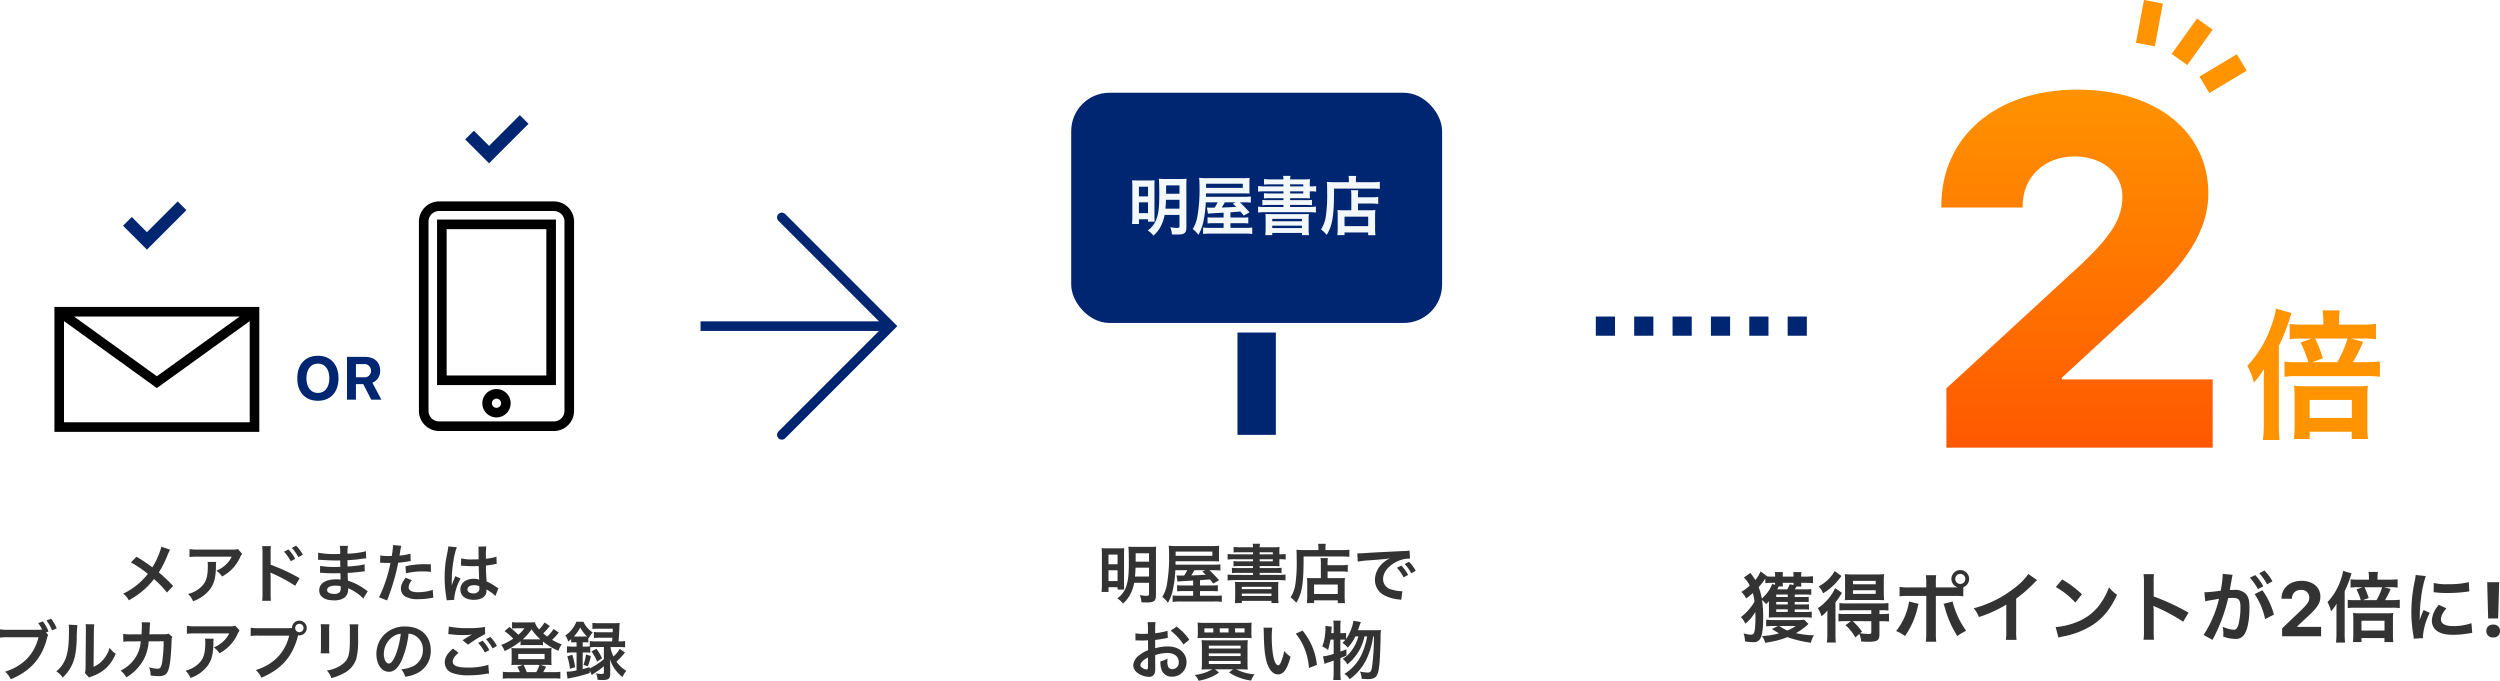<svg xmlns="http://www.w3.org/2000/svg" xmlns:xlink="http://www.w3.org/1999/xlink" width="781.875" height="212.9" viewBox="0 0 781.875 212.9">
  <defs>
    <linearGradient id="linear-gradient" x1="0.5" x2="0.5" y2="1" gradientUnits="objectBoundingBox">
      <stop offset="0" stop-color="#ff9300"/>
      <stop offset="1" stop-color="#ff5800"/>
    </linearGradient>
    <filter id="パス_2119" x="601.149" y="22.025" width="96.871" height="123.975" filterUnits="userSpaceOnUse">
      <feOffset dy="2" input="SourceAlpha"/>
      <feGaussianBlur stdDeviation="2" result="blur"/>
      <feFlood flood-color="red" flood-opacity="0.161"/>
      <feComposite operator="in" in2="blur"/>
      <feComposite in="SourceGraphic"/>
    </filter>
  </defs>
  <g id="グループ_5346" data-name="グループ 5346" transform="translate(-264.98 -1038)">
    <path id="パス_2912" data-name="パス 2912" d="M-46.54-16.02a24.445,24.445,0,0,1-2.82,6.44c-.16-.1-.16-.1-1.66-1.18-.98-.7-1.84-1.26-3.3-2.12l-1.76,1.76a35.854,35.854,0,0,1,5.3,3.6A20.37,20.37,0,0,1-53.32-4.8,20.353,20.353,0,0,1-58.5-1.34,6.2,6.2,0,0,1-56.74.74a25.394,25.394,0,0,0,4.76-3.3A22.935,22.935,0,0,0-48.86-5.9,29.749,29.749,0,0,1-44.8-1.68l1.92-2.06a47.957,47.957,0,0,0-4.46-4.24,33.305,33.305,0,0,0,2.82-5.66,12.214,12.214,0,0,1,.7-1.44Zm23.92.72a5.506,5.506,0,0,1-1.94.18H-35a15.945,15.945,0,0,1-2.76-.16v2.5a19.225,19.225,0,0,1,2.72-.12h10.5a8.294,8.294,0,0,1-1.9,2.54,9.274,9.274,0,0,1-2.92,1.84,6.759,6.759,0,0,1,1.8,1.82,12.51,12.51,0,0,0,2.4-1.66,12.692,12.692,0,0,0,3.08-4.02,5.558,5.558,0,0,1,.8-1.4Zm-9.5,4.04a5.065,5.065,0,0,1,.1,1.2c0,3.78-.64,5.5-2.68,7.12a9.222,9.222,0,0,1-3.5,1.7,7.06,7.06,0,0,1,1.58,2.28,11.556,11.556,0,0,0,5.16-3.6c1.36-1.74,1.9-3.66,1.98-7.08a9.182,9.182,0,0,1,.08-1.62ZM-12.3.9a20.518,20.518,0,0,1-.08-2.22V-6.6a11.425,11.425,0,0,0-.08-1.36,6.462,6.462,0,0,0,.68.34A48.571,48.571,0,0,1-4.7-3.8l1.4-2.36a58.173,58.173,0,0,0-9.08-4.22V-14.1a16.573,16.573,0,0,1,.08-2.1h-2.74a13.109,13.109,0,0,1,.12,2.04V-1.34A14.587,14.587,0,0,1-15.04.9Zm4.1-15.36a13.5,13.5,0,0,1,2.1,2.98l1.4-.74a12.961,12.961,0,0,0-2.1-2.94Zm5.88.94A11.566,11.566,0,0,0-4.4-16.34l-1.34.7a14.736,14.736,0,0,1,2.04,2.9Zm20.3,11.4c-.28-.16-.38-.24-.72-.46A17.889,17.889,0,0,0,11.78-5.4c-.02-.48-.02-.48-.08-2.42.78-.04,1.08-.06,1.36-.08,1.5-.14,2.4-.24,2.7-.28.46-.06.96-.12,1.3-.14L17-10.52a14.8,14.8,0,0,1-2.48.44c-1.84.2-1.84.2-2.84.26-.02-1.24-.02-1.48-.04-1.98,1.76-.1,2.54-.16,4.3-.4a12.51,12.51,0,0,1,1.58-.18l-.1-2.22a27.058,27.058,0,0,1-5.76.76,12.4,12.4,0,0,1,.14-2.44H9.26a14.27,14.27,0,0,1,.1,2.52c-.5.02-1.18.04-1.5.04a26.3,26.3,0,0,1-5.38-.42l-.02,2.22h.32c.06,0,.22,0,.44.02,1.34.1,3.92.2,4.9.2.3,0,.62,0,1.26-.02.02,1.14.02,1.82.02,2-.56.02-1.24.04-1.64.04a25.79,25.79,0,0,1-4.66-.34L3.06-7.86c.3,0,.5,0,.76.02,1.66.12,2.4.14,3.62.14.42,0,1.04-.02,2-.04.02.8.02.8.04,1.08v.44a3.854,3.854,0,0,1,.02.48,10.449,10.449,0,0,0-1.34-.08c-3.36,0-5.34,1.28-5.34,3.46C2.82-.38,4.5.76,7.42.76a5.325,5.325,0,0,0,3.3-.86,3.12,3.12,0,0,0,1.12-2.7v-.22a8.9,8.9,0,0,1,1.08.5A13.5,13.5,0,0,1,16.62.22ZM9.54-3.66v.48A2.535,2.535,0,0,1,9.3-1.9a2.077,2.077,0,0,1-1.74.64c-1.42,0-2.28-.46-2.28-1.2,0-.86.98-1.38,2.6-1.38A7.019,7.019,0,0,1,9.54-3.66Zm12.32-7.3a2.986,2.986,0,0,1,.38-.02c.16,0,.44,0,.8.02.34.02.54.02.64.02h1.16a1.693,1.693,0,0,0,.26-.02A42.73,42.73,0,0,1,21.52-.2l2.52.98a67.807,67.807,0,0,0,2.24-6.62c.52-1.82,1.02-3.94,1.24-5.18a27.264,27.264,0,0,0,3.28-.42c.48-.08.48-.08.64-.1l-.1-2.3a16.6,16.6,0,0,1-3.42.6c.08-.46.1-.58.2-1.14a11.365,11.365,0,0,1,.38-1.92l-2.64-.24a2.714,2.714,0,0,1,.02.36,24.275,24.275,0,0,1-.38,3.06c-.46.02-.68.02-.92.02a15.913,15.913,0,0,1-2.68-.18Zm15.86.44c-1.26-.02-1.44-.02-1.98-.02a25.666,25.666,0,0,0-5.96.64l.18,2.2a21.584,21.584,0,0,1,5.28-.58,20.821,20.821,0,0,1,2.52.14Zm-7.88,4.2c-1.1,1.5-1.48,2.4-1.48,3.46A2.89,2.89,0,0,0,29.78-.4,8.121,8.121,0,0,0,33.8.4,23.274,23.274,0,0,0,37.52.08c.46-.08.62-.1.98-.14l-.18-2.46a15.306,15.306,0,0,1-4.54.74c-2,0-3-.52-3-1.54a3.318,3.318,0,0,1,1.04-2.2Zm17.32-3.74a.352.352,0,0,1,.12-.02.918.918,0,0,1,.2.02,2.978,2.978,0,0,1,.34.02c.1,0,.32.02.6.02.94.08,1.74.1,2.48.1.52,0,1-.02,1.8-.04.08,2.78.1,3.76.16,4.26a4.754,4.754,0,0,0-1.78-.28c-2.42,0-4.12,1.36-4.12,3.3C46.96-.64,48.56.6,51.18.6c1.94,0,3.34-.7,3.8-1.88a3.5,3.5,0,0,0,.16-1.12v-.28c.12.08.58.38,1.26.82A7.493,7.493,0,0,1,57.9-.58L58.86-3a3.8,3.8,0,0,1-.56-.34,15.946,15.946,0,0,0-3.14-1.82c-.2-3.36-.2-3.4-.2-4.52v-.44c1.06-.12,2.1-.3,2.78-.44a3.456,3.456,0,0,1,.58-.1l-.08-2.26-.16.04c-.32.12-.32.12-.44.16a20.107,20.107,0,0,1-2.7.48v-.92a19.567,19.567,0,0,1,.14-2.94l-2.5.06a5.6,5.6,0,0,1,.06.96c0,.82.02,1.82.02,3-.7.04-1.14.04-1.84.04a14.413,14.413,0,0,1-3.62-.32Zm5.74,6.4v.54a1.678,1.678,0,0,1-.26,1.08,1.966,1.966,0,0,1-1.62.62c-1.12,0-1.84-.5-1.84-1.24,0-.82.8-1.32,2.08-1.32A4.187,4.187,0,0,1,52.9-3.66ZM45.08.6a3.918,3.918,0,0,1-.04-.54,16.687,16.687,0,0,1,1.98-6.12L45.36-6.8a3.811,3.811,0,0,1-.24.62c-.2.48-.2.48-.38.9-.1.32-.2.54-.24.68-.14.36-.14.36-.24.58h-.02a3.4,3.4,0,0,0,.02-.42v-.32c0-.32,0-.32.02-1.04.02-3.48.78-8.3,1.6-10.04l-2.7-.28v.08a10.736,10.736,0,0,1-.22,1.48c-.44,2.26-.44,2.26-.54,2.86a35.749,35.749,0,0,0-.38,5.3,37.927,37.927,0,0,0,.54,6.36,7.3,7.3,0,0,1,.1.78ZM-82.64,10.82l.8-.32a12.361,12.361,0,0,0-1.78-3.16l-1.46.54A11.452,11.452,0,0,1-83.84,9.9a12.409,12.409,0,0,1-1.44.06h-9.18a13.7,13.7,0,0,1-2.56-.14v2.6a14.409,14.409,0,0,1,2.52-.12h9.52c-1.28,5.32-4.9,9.04-10.44,10.76a7.36,7.36,0,0,1,1.76,2.38c6.22-2.58,9.82-6.68,11.38-12.98a3.858,3.858,0,0,1,.34-.9Zm3.36-1.28A11.133,11.133,0,0,0-81.04,6.5l-1.44.54a13.528,13.528,0,0,1,1.72,3.1Zm3.74-1.18a10.053,10.053,0,0,1,.08,1.82c0,5.6-.46,8.18-1.9,10.48a8.217,8.217,0,0,1-2.06,2.3A7.118,7.118,0,0,1-77.4,24.9a12.736,12.736,0,0,0,2.76-3.7c1.04-2.06,1.48-4.32,1.62-8.22a41.8,41.8,0,0,1,.2-4.48Zm5.3-.14a8.656,8.656,0,0,1,.08,1.32v.6l-.1,11.28a8.963,8.963,0,0,1-.18,2.12l1.28,1.36a8.7,8.7,0,0,1,.86-.36,13.209,13.209,0,0,0,4.26-2.4,12.412,12.412,0,0,0,3.18-4.66,8.383,8.383,0,0,1-1.88-1.88,9.773,9.773,0,0,1-1.96,3.66,8.041,8.041,0,0,1-3.06,2.28l.1-11.38a10.838,10.838,0,0,1,.14-1.9Zm25.96,2.96a4.036,4.036,0,0,1-1.58.18l-4.44.02c.06-.64.06-.82.08-1.26.04-1.04.04-1.04.08-1.46,0-.14.02-.26.02-.38a5.818,5.818,0,0,1,.08-.62l-2.68-.06a3.883,3.883,0,0,1,.06.78v.5c0,.58-.04,1.74-.1,2.5l-3.5.02a11.473,11.473,0,0,1-2.22-.16l.02,2.46a14.2,14.2,0,0,1,2.16-.1l3.32-.02c-.02.14-.06.34-.1.62a10.264,10.264,0,0,1-1.02,3.48,11.261,11.261,0,0,1-5.2,5.04,7.885,7.885,0,0,1,1.8,2.12,14.667,14.667,0,0,0,5.4-5.54,14.642,14.642,0,0,0,1.6-5.72l4.66-.02a44.9,44.9,0,0,1-.44,6.4c-.32,1.74-.62,2.18-1.48,2.18a10.37,10.37,0,0,1-2.64-.46,6.045,6.045,0,0,1,.46,2.56,15.254,15.254,0,0,0,2.48.22c2.4,0,3.1-.82,3.62-4.28.2-1.32.42-4.4.48-6.66a3.124,3.124,0,0,1,.22-1.34ZM-23.42,8.7a5.506,5.506,0,0,1-1.94.18H-35.8a15.945,15.945,0,0,1-2.76-.16v2.5a19.225,19.225,0,0,1,2.72-.12h10.5a8.294,8.294,0,0,1-1.9,2.54,9.274,9.274,0,0,1-2.92,1.84,6.759,6.759,0,0,1,1.8,1.82,12.51,12.51,0,0,0,2.4-1.66,12.692,12.692,0,0,0,3.08-4.02,5.558,5.558,0,0,1,.8-1.4Zm-9.5,4.04a5.065,5.065,0,0,1,.1,1.2c0,3.78-.64,5.5-2.68,7.12a9.222,9.222,0,0,1-3.5,1.7,7.06,7.06,0,0,1,1.58,2.28,11.557,11.557,0,0,0,5.16-3.6c1.36-1.74,1.9-3.66,1.98-7.08a9.182,9.182,0,0,1,.08-1.62Zm16.86-3.28a13.7,13.7,0,0,1-2.56-.14v2.6a14.409,14.409,0,0,1,2.52-.12h9.52c-1.28,5.32-4.9,9.04-10.44,10.76a7.36,7.36,0,0,1,1.76,2.38C-8.94,22.3-5.4,18.22-3.78,11.68a2.733,2.733,0,0,0,.38.04A2.322,2.322,0,0,0-1.08,9.4,2.318,2.318,0,0,0-3.4,7.1,2.3,2.3,0,0,0-5.7,9.42c-.34.02-.58.04-1.18.04ZM-3.4,8.1A1.3,1.3,0,0,1-2.08,9.4,1.319,1.319,0,0,1-3.4,10.72,1.315,1.315,0,0,1-4.7,9.4,1.3,1.3,0,0,1-3.4,8.1Zm6.68.12a12.627,12.627,0,0,1,.08,1.8v5.5a14.423,14.423,0,0,1-.1,1.8H6a9.654,9.654,0,0,1-.08-1.76V10.04A10.166,10.166,0,0,1,6,8.24Zm9.02.04a10.532,10.532,0,0,1,.1,1.9v2.5c0,1.6-.02,2.48-.1,3.34-.22,2.64-.88,3.86-2.76,5.1a10.788,10.788,0,0,1-4.32,1.6,6.833,6.833,0,0,1,1.4,2.38,16.917,16.917,0,0,0,3.9-1.54,7.66,7.66,0,0,0,3.94-4.66,23.623,23.623,0,0,0,.52-6.06v-2.7a9.486,9.486,0,0,1,.1-1.86Zm18.46,2.92a4.371,4.371,0,0,1,2.02.6,4.955,4.955,0,0,1,2.46,4.44,5.6,5.6,0,0,1-2.78,5,10.629,10.629,0,0,1-3.98,1.1,6.38,6.38,0,0,1,1.22,2.34,13.076,13.076,0,0,0,3.14-.84,7.7,7.7,0,0,0,4.86-7.46c0-4.5-3.12-7.42-7.92-7.42a8.978,8.978,0,0,0-6.88,2.8,8.591,8.591,0,0,0-2.2,5.82c0,3.22,1.64,5.54,3.92,5.54,1.64,0,2.92-1.18,4.06-3.76A28.934,28.934,0,0,0,30.76,11.18Zm-2.44.02a26.358,26.358,0,0,1-1.66,6.76c-.72,1.72-1.4,2.56-2.06,2.56-.88,0-1.58-1.3-1.58-2.94a6.7,6.7,0,0,1,2.72-5.4A5.091,5.091,0,0,1,28.32,11.2Zm14.86.12c.14,0,.24.02.28.02.08,0,.22.02.46.04a31.535,31.535,0,0,0,3.66.24,21.32,21.32,0,0,0,3-.16,3.618,3.618,0,0,1-.44.24c-.26.16-.32.2-.52.32-.5.28-.72.42-1.98,1.22l1.74,1.38a36.218,36.218,0,0,1,5.34-3.3l-.08-2.26a24.8,24.8,0,0,1-5.28.38,26.231,26.231,0,0,1-6-.5Zm1.48,4.52c-1.8,1.5-2.58,2.82-2.58,4.36a3.453,3.453,0,0,0,2.56,3.34,14.306,14.306,0,0,0,5,.66,32.274,32.274,0,0,0,5.4-.46,8.4,8.4,0,0,1,.88-.08l-.22-2.74a20.6,20.6,0,0,1-6.28.86c-3.38,0-4.84-.56-4.84-1.86,0-.86.56-1.7,1.82-2.76Zm13.74-.82a11.566,11.566,0,0,0-2.08-2.82l-1.34.7a14.736,14.736,0,0,1,2.04,2.9Zm-5.88-.94a13.5,13.5,0,0,1,2.1,2.98l1.4-.74a12.961,12.961,0,0,0-2.1-2.94ZM76.1,9.72a11.158,11.158,0,0,1-1.98,2.36,13.587,13.587,0,0,1-1.24-1,21.8,21.8,0,0,0,2.06-2.3l-1.66-1.1A10.985,10.985,0,0,1,71.6,9.84a4.994,4.994,0,0,1-1.34-2.26,11.174,11.174,0,0,1-1.72.08H64.78a9,9,0,0,1-1.66-.1V9.58a8.9,8.9,0,0,1,1.22-.08h2.64a10.446,10.446,0,0,1-1.9,2.02,24.735,24.735,0,0,0-2.8-2.44L60.8,10.4a16.751,16.751,0,0,1,2.68,2.34,16.979,16.979,0,0,1-3.76,1.98,6.249,6.249,0,0,1,1.08,1.9,21.734,21.734,0,0,0,4.98-3.1v1.3a7.537,7.537,0,0,1,1.26-.08h4.42a7.672,7.672,0,0,1,1.34.08V13.64a19.313,19.313,0,0,0,4.84,2.9,6.525,6.525,0,0,1,1.04-2,20.887,20.887,0,0,1-3.04-1.42,21.67,21.67,0,0,0,1.76-1.86,2.746,2.746,0,0,1,.36-.42Zm-8.94,3.24h-.7a16.023,16.023,0,0,0,2.76-3.14,17.293,17.293,0,0,0,2.76,3.14H67.16ZM62.18,23.2a12.558,12.558,0,0,1-1.94-.1v2.16a14.819,14.819,0,0,1,2.08-.1H76.16a14.646,14.646,0,0,1,2.08.1V23.1a12.847,12.847,0,0,1-1.96.1H72.86c.14-.2.6-1.06.92-1.66l-1.66-.6h1.94A13.142,13.142,0,0,1,75.5,21a9.8,9.8,0,0,1-.08-1.46V17a8.764,8.764,0,0,1,.08-1.34,11.315,11.315,0,0,1-1.56.08H64.5a12.411,12.411,0,0,1-1.58-.08A9.758,9.758,0,0,1,63,17.02v2.52A11.484,11.484,0,0,1,62.92,21a12.893,12.893,0,0,1,1.44-.06H66.5l-1.76.64a7.7,7.7,0,0,1,.82,1.62Zm5.54,0a16.191,16.191,0,0,0-1-2.26h5A11.935,11.935,0,0,1,70.7,23.2Zm-2.66-5.68H73.3v1.62H65.06Zm21.76,3.86a18.175,18.175,0,0,0,.96-3.2l-1.52-.5a15.229,15.229,0,0,1-.8,3.26Zm1.14-4.64a13.472,13.472,0,0,1,1.76,3.18l1.54-1.02a13.023,13.023,0,0,0-1.74-2.98ZM83.3,13.88v1.34H82.28a16.992,16.992,0,0,1-1.98-.1v2.04a16.361,16.361,0,0,1,1.96-.1H83.3v5.6a14.805,14.805,0,0,1-3.12.42l.3,2.2a12.07,12.07,0,0,1,1.58-.36,44.81,44.81,0,0,0,5.36-1.42v-.8l.64,1.42c.34-.24.34-.24.66-.46,1.36-.94,1.36-.94,1.7-1.18a17.035,17.035,0,0,0,1.42-1.12v1.9c0,.44-.14.52-.88.52a7.847,7.847,0,0,1-1.56-.2,5.782,5.782,0,0,1,.46,2.02c.78.06,1.32.08,1.76.08,1.62,0,2.2-.48,2.2-1.82V21.3q-.06-1.62-.12-2.22a11.176,11.176,0,0,0,1.52,3.1,12.2,12.2,0,0,0,2.44,2.58,8.439,8.439,0,0,1,1.2-1.96,9.711,9.711,0,0,1-3.08-2.88,22.353,22.353,0,0,0,2.66-2.84L96.8,15.92a9.659,9.659,0,0,1-1.94,2.4,9.431,9.431,0,0,1-.96-2.96h2.68a17.043,17.043,0,0,1,1.9.1V13.48a12.371,12.371,0,0,1-1.92.12h-.12c.08-1.04.18-2.8.24-3.84a16.93,16.93,0,0,1,.12-1.94,14.863,14.863,0,0,1-1.84.08h-4.7a13.6,13.6,0,0,1-2-.1V9.72a15.749,15.749,0,0,1,1.9-.08h4.48c-.02.54-.02.6-.06,1.1H90.54a10.326,10.326,0,0,1-1.82-.1v1.9a13.907,13.907,0,0,1,1.82-.08H94.5c-.02.34-.04.54-.08,1.14H89.36a12.92,12.92,0,0,1-1.92-.12v1.66a9.221,9.221,0,0,1-1.42.08h-.8V13.88h.58a7.023,7.023,0,0,1,1.18.06v-1.5l.16.14a7.216,7.216,0,0,1,1.22-1.78,7.986,7.986,0,0,1-2.92-3.36h-2.2a9.238,9.238,0,0,1-3.46,4.32,5.993,5.993,0,0,1,.92,1.9c.42-.34.54-.44.92-.78v1.06a11.656,11.656,0,0,1,1.18-.06Zm8.54,1.48v3.8a21.385,21.385,0,0,1-4.44,2.9v-.42c-1.06.32-1.42.44-2.18.62v-5.2h.8a8.208,8.208,0,0,1,1.56.1V15.44a14.205,14.205,0,0,1,1.78-.08Zm-9.4-3.28a11.918,11.918,0,0,0,2-2.84,11.838,11.838,0,0,0,2.12,2.82c-.26.02-.38.02-.74.02H82.44Zm.4,9.58a21.529,21.529,0,0,0-.88-3.88l-1.56.48a20.132,20.132,0,0,1,.84,3.9Z" transform="translate(362 1225)" fill="#333"/>
    <path id="パス_2910" data-name="パス 2910" d="M-102.72-10.752h2.832a11.555,11.555,0,0,1,1.536.072v-1.68a10.15,10.15,0,0,1-1.536.072h-2.832v-.768H-99.5a13.2,13.2,0,0,1,1.944.1v-1.824a13.359,13.359,0,0,1-1.968.1H-102.7c.216-.336.384-.624.528-.888h1.56a4.765,4.765,0,0,1-.1-1.152h1.344a22.212,22.212,0,0,1,2.352.12v-2.208a16.8,16.8,0,0,1-2.328.144H-100.7v-.168a5.557,5.557,0,0,1,.1-1.248H-103.2a5.293,5.293,0,0,1,.1,1.248v.168h-3.36v-.168a5.618,5.618,0,0,1,.072-1.248h-2.568a5.835,5.835,0,0,1,.1,1.248v.168h-.816c-.6,0-1.152-.024-1.728-.072l.024-.048L-113.4-20.3a10.7,10.7,0,0,1-1.656,2.712,9.854,9.854,0,0,0-.768-1.2c-.528-.744-.528-.744-.744-1.032l-2.064,1.44a9.119,9.119,0,0,1,1.848,2.52A16.39,16.39,0,0,1-119.4-13.9a7.143,7.143,0,0,1,1.464,2.064,15.8,15.8,0,0,0,2.112-1.68,17.2,17.2,0,0,1,.528,2.688,14.1,14.1,0,0,1-1.392,2.016A15.934,15.934,0,0,1-119.568-6a7.151,7.151,0,0,1,1.416,2.064,14.516,14.516,0,0,0,3.12-3.672c0,.816.024,1.488.024,1.56a30.5,30.5,0,0,1-.192,3.936C-115.344-.96-115.68-.5-116.424-.5a9.66,9.66,0,0,1-2.28-.408,8.644,8.644,0,0,1,.432,2.5,15.088,15.088,0,0,0,2.592.24A2.224,2.224,0,0,0-113.5.744c.624-1.128.912-3.12.912-6.48a36.753,36.753,0,0,0-.312-5.328,1.028,1.028,0,0,1-.048-.288,9.309,9.309,0,0,1,1.272,1.3c.432-.432.552-.528.888-.912v3.384a12.4,12.4,0,0,1-.072,1.728,16.668,16.668,0,0,1,1.68-.072h9.864a10.9,10.9,0,0,1,1.92.12V-7.7a14.186,14.186,0,0,1-1.9.1h-3.432v-.816h2.88a11.906,11.906,0,0,1,1.584.072v-1.68a11.181,11.181,0,0,1-1.584.072h-2.88Zm-5.784,0h3.6v.792h-3.6Zm0-1.536v-.768h3.6v.768Zm-3.408-4.32c.72-.072,1.488-.12,2.28-.12h.768a2.963,2.963,0,0,1-.024.624l-.888-.264a9.439,9.439,0,0,1-1.3,2.448,11.813,11.813,0,0,1-1.944,2.112A19.661,19.661,0,0,0-114-15.384a19.513,19.513,0,0,0,2.088-2.664Zm3.72,1.92c.432-.768.432-.768.5-.912h1.3a4.366,4.366,0,0,1-.072-1.128h3.36a6.308,6.308,0,0,1-.024.72l-1.152-.288a8.358,8.358,0,0,1-.792,1.608Zm3.288,6.264v.816h-3.6v-.816Zm5.16,3.24a11.6,11.6,0,0,1-1.824.1h-7.8a15.74,15.74,0,0,1-2.28-.12V-3.1c.7-.072,1.536-.12,2.232-.12h1.44l-1.872.936a20.393,20.393,0,0,0,2.232,1.344,23.089,23.089,0,0,1-5.352.864,6.171,6.171,0,0,1,1.008,2.088A28.628,28.628,0,0,0-105,.264a35.936,35.936,0,0,0,7.344,1.752l.1-.408A7.12,7.12,0,0,1-96.7-.312a28.382,28.382,0,0,1-5.64-.672,19.109,19.109,0,0,0,3.912-2.88Zm-2.664,1.968a10.772,10.772,0,0,1-2.64,1.392,11.663,11.663,0,0,1-2.472-1.392Zm17.28-1.512L-86.856-3.48A14.53,14.53,0,0,1-83.76.36l1.248-1.1a8.61,8.61,0,0,1,.576,2.376c1.1.048,1.992.072,2.472.072,2.544,0,3.24-.48,3.24-2.232v-4.2h.7a14.764,14.764,0,0,1,2.28.12V-7.08a15.609,15.609,0,0,1-2.352.12h-.624v-1.2h.528a19.943,19.943,0,0,1,2.28.1v-2.352a14.329,14.329,0,0,1-2.328.12H-86.472a16.735,16.735,0,0,1-2.28-.1v2.328a19.488,19.488,0,0,1,2.256-.1h7.728v1.2H-86.76a14.764,14.764,0,0,1-2.28-.12v2.448a19.755,19.755,0,0,1,2.256-.1Zm6.36,0V-1.3c0,.48-.168.576-.888.576a23.62,23.62,0,0,1-2.616-.24l.6-.528a21.942,21.942,0,0,0-2.9-3.24ZM-90.216-20.4a12.112,12.112,0,0,1-5.016,4.776A7.078,7.078,0,0,1-93.84-13.44a17.845,17.845,0,0,0,3.7-2.952,21.912,21.912,0,0,0,2.04-2.472Zm13.248,9.048c.816,0,1.656.024,2.208.072a20.792,20.792,0,0,1-.1-2.352v-3.456a21.906,21.906,0,0,1,.1-2.352,20.278,20.278,0,0,1-2.448.1h-7.416a20.855,20.855,0,0,1-2.424-.1c.048.72.072,1.2.072,2.208v3.6c0,1.08-.024,1.632-.072,2.352.456-.048,1.3-.072,2.232-.072ZM-84.5-17.328h7.1v1.056h-7.1Zm0,2.928h7.1v1.128h-7.1ZM-92.52-.624a17.423,17.423,0,0,1-.144,2.568h2.808a19.976,19.976,0,0,1-.12-2.712v-9.864a18.556,18.556,0,0,0,1.56-2.208c.192-.312.264-.408.48-.72l-2.16-1.512a10.968,10.968,0,0,1-1.08,1.968,15.9,15.9,0,0,1-4.3,4.3,11.079,11.079,0,0,1,1.128,2.544,11.147,11.147,0,0,0,1.872-1.8c-.048,1.008-.048,1.608-.048,2.568Zm33.936-14.664V-16.56a19.121,19.121,0,0,1,.1-2.544h-3.24a13.619,13.619,0,0,1,.144,2.472v1.344h-5.28a15.4,15.4,0,0,1-3.072-.168V-12.5a20.471,20.471,0,0,1,3.024-.12h5.328V-1.008A17.872,17.872,0,0,1-61.728,1.7h3.264a18.535,18.535,0,0,1-.12-2.688v-11.64h5.544a20.661,20.661,0,0,1,3.048.12v-2.832a2.8,2.8,0,0,0,1.824-2.616,2.781,2.781,0,0,0-2.784-2.76,2.776,2.776,0,0,0-2.76,2.76,2.75,2.75,0,0,0,1.944,2.64c-.576.024-.816.024-1.32.024Zm7.632-4.224a1.562,1.562,0,0,1,1.584,1.56,1.582,1.582,0,0,1-1.584,1.584,1.578,1.578,0,0,1-1.56-1.584A1.557,1.557,0,0,1-50.952-19.512Zm-16.008,8.64a19.5,19.5,0,0,1-4.056,9.24,10.467,10.467,0,0,1,2.784,1.56A25.363,25.363,0,0,0-64.2-9.408c.048-.216.1-.36.1-.408.024-.048.048-.192.1-.336Zm10.776.72a6.141,6.141,0,0,1,.384,1.1A32.013,32.013,0,0,0-51.864-.072,15.87,15.87,0,0,1-49.1-1.728a26.472,26.472,0,0,1-4.248-9.144Zm26.52-9.336A19.2,19.2,0,0,1-34.128-15a35.05,35.05,0,0,1-12.6,6.24A9.027,9.027,0,0,1-45.12-6.024a38.885,38.885,0,0,0,8.568-3.888v8.448A13.5,13.5,0,0,1-36.7,1.128h3.36a18.156,18.156,0,0,1-.12-2.664V-11.784a42.44,42.44,0,0,0,5.664-4.944,9.886,9.886,0,0,1,.888-.84Zm8.592,4.08a25.2,25.2,0,0,1,6.12,4.872l2.064-2.616a33.991,33.991,0,0,0-6.192-4.632Zm.84,15.84A8.5,8.5,0,0,1-18.648.024,25.923,25.923,0,0,0-9.5-3.576C-6.216-5.76-3.936-8.592-1.9-12.984A10.349,10.349,0,0,1-4.44-15.336a20.04,20.04,0,0,1-2.448,4.8,16.035,16.035,0,0,1-7.128,5.88,22.869,22.869,0,0,1-7.1,1.776Zm29.88.648a26.384,26.384,0,0,1-.1-2.664V-7.92a12.408,12.408,0,0,0-.1-1.632,7.755,7.755,0,0,0,.816.408,56.782,56.782,0,0,1,8.5,4.584l1.68-2.832a70.51,70.51,0,0,0-10.9-5.064V-16.92a16.088,16.088,0,0,1,.1-2.52H6.36A15.426,15.426,0,0,1,6.5-16.992V-1.608A16.168,16.168,0,0,1,6.36,1.08ZM41.112-13.2A22.448,22.448,0,0,1,44.4-5.4l2.736-1.368a22.321,22.321,0,0,0-3.6-7.632Zm-7.056-5.28a5.583,5.583,0,0,1,.192-.744l-3.12-.312v.432a33.76,33.76,0,0,1-.624,4.848,49.292,49.292,0,0,1-5.112.5l.288,2.832a9.855,9.855,0,0,1,.984-.24l2.184-.36c.768-.144.768-.144,1.128-.192a35.3,35.3,0,0,1-4.824,11.3l2.784,1.536a51.527,51.527,0,0,0,4.9-13.056c.552-.048.936-.072,1.44-.072,1.848,0,2.4.648,2.4,2.856a21.325,21.325,0,0,1-.624,5.472C35.688-2.5,35.3-2.04,34.608-2.04A10.047,10.047,0,0,1,31.1-3a9.014,9.014,0,0,1,.24,2.04c0,.24-.024.6-.048,1.056a11.126,11.126,0,0,0,3.7.72,3.039,3.039,0,0,0,2.664-1.08C38.808-1.584,39.5-4.872,39.5-9c0-2.184-.312-3.336-1.128-4.248a4.649,4.649,0,0,0-3.552-1.272c-.432,0-.768.024-1.488.048.072-.312.072-.312.144-.72.24-1.3.408-2.28.528-2.976Zm5.568.168a16.2,16.2,0,0,1,2.52,3.576l1.68-.888a15.553,15.553,0,0,0-2.52-3.528Zm7.056,1.128a13.879,13.879,0,0,0-2.5-3.384l-1.608.84a17.683,17.683,0,0,1,2.448,3.48Zm2.832,5.442h3.281a2.621,2.621,0,0,1,2.8-2.754,2.389,2.389,0,0,1,2.613,2.414c0,1.137-.457,1.91-2.566,3.938l-5.93,5.672V0h12.2V-2.941H54.48v-.211L58-6.434c2.813-2.637,3.68-4,3.68-5.977,0-2.859-2.3-4.934-5.883-4.934C52.09-17.344,49.512-15.059,49.512-11.742Zm30.038-5.97v-.744a9.893,9.893,0,0,1,.12-1.68H76.741a12.1,12.1,0,0,1,.12,1.7v.72H73.717a17.439,17.439,0,0,1-2.592-.12v2.616a13.728,13.728,0,0,1,2.4-.12h1.368l-1.92.672a20.447,20.447,0,0,1,1.344,3.36H72.229a12.91,12.91,0,0,1-1.992-.1v2.592a12.028,12.028,0,0,1,2.064-.12h11.76a15.111,15.111,0,0,1,2.448.12v-2.616a21.792,21.792,0,0,1-2.448.12H81.9a24.5,24.5,0,0,0,1.752-3.48l-2.04-.552h1.8a14.409,14.409,0,0,1,2.424.12v-2.616a19.016,19.016,0,0,1-2.64.12ZM74.965-11.3l1.824-.672a21.788,21.788,0,0,0-1.32-3.36h5.52A17.758,17.758,0,0,1,79.237-11.3ZM66.709-.888a22.639,22.639,0,0,1-.144,2.856H69.4a24.031,24.031,0,0,1-.12-2.784V-14.088A33.245,33.245,0,0,0,71.053-18.5c.168-.576.24-.792.384-1.176l-2.64-.768a16,16,0,0,1-.84,3.048A18.814,18.814,0,0,1,63.9-10.68a10.431,10.431,0,0,1,1.1,2.856A11.94,11.94,0,0,0,66.757-10.2c-.048.984-.048,1.512-.048,2.664ZM74.533.552h7.176V1.8h2.784a14.463,14.463,0,0,1-.12-2.232v-4.8a15.339,15.339,0,0,1,.1-2.064,10.55,10.55,0,0,1-1.776.1h-8.9a15.05,15.05,0,0,1-1.92-.1,17.045,17.045,0,0,1,.1,1.992V-.552a19.934,19.934,0,0,1-.12,2.352h2.688Zm0-5.424h7.2V-1.8h-7.2ZM93.781.576c-.024-.312-.024-.5-.024-.648a19.7,19.7,0,0,1,2.136-7.272l-1.92-.864A24.478,24.478,0,0,0,92.725-5.04c.024-.6.048-.792.048-1.32a40.07,40.07,0,0,1,.36-5.3,33.089,33.089,0,0,1,1.512-7.176l-3.168-.336a15.7,15.7,0,0,1-.36,2.232,46.075,46.075,0,0,0-.984,9.384,41.863,41.863,0,0,0,.624,7.176c.072.552.1.7.12,1.128ZM97.093-13.8a28.49,28.49,0,0,0,4.32.264,42.989,42.989,0,0,0,5.136-.288c1.152-.144,1.512-.192,1.7-.216l-.144-2.9a26.466,26.466,0,0,1-6.528.648,17.3,17.3,0,0,1-4.44-.384Zm1.656,3.96A7.84,7.84,0,0,0,96.541-4.9a4.02,4.02,0,0,0,.72,2.352c1.056,1.416,2.976,2.088,5.952,2.088a29.6,29.6,0,0,0,4.968-.456,8.021,8.021,0,0,1,.984-.144l-.24-3.048a16.866,16.866,0,0,1-5.712.912c-2.5,0-3.816-.72-3.816-2.088,0-1.032.5-2.064,1.7-3.456Zm15.1-7.07.3,11.344h3.129L117.6-16.91ZM115.723.352a1.912,1.912,0,0,0,2.133-1.992,1.914,1.914,0,0,0-2.133-2,1.92,1.92,0,0,0-2.133,2A1.917,1.917,0,0,0,115.723.352Z" transform="translate(929 1237)" fill="#333"/>
    <g id="rk_prm_fig3" transform="translate(872.129 1038)">
      <path id="パス_2201" data-name="パス 2201" d="M1024.6,2475.932l-4.877-3.494,7.932-11.076,4.877,3.494Zm-7.631-19.244-5.9-1.111-2.522,13.387,5.9,1.111Zm26.213,20.991-3.084-5.147-11.687,7,3.084,5.147Z" transform="translate(-947.68 -2455.577)" fill="#ff9300"/>
      <g transform="matrix(1, 0, 0, 1, -607.15, 0)" filter="url(#パス_2119)">
        <path id="パス_2119-2" data-name="パス 2119" d="M-30.871-44.542v.53H-5.432v-.53c0-9.01,6.814-15.445,16.2-15.445,9.085,0,14.991,5.527,14.991,12.492,0,6.814-3.331,12.114-12.416,20.82L-29.281,12.544V31.093H54V9.742H6.833v-.53l26.12-24.076c8.782-8.4,19.685-19.23,19.685-33.54,0-19.155-16.126-32.48-40.959-32.48C-13.836-80.883-30.871-66.119-30.871-44.542Z" transform="translate(638.02 106.91)" fill="url(#linear-gradient)"/>
      </g>
      <path id="パス_2118" data-name="パス 2118" d="M7.524-32.472v-1.364a18.137,18.137,0,0,1,.22-3.08H2.376a22.192,22.192,0,0,1,.22,3.124v1.32H-3.168a31.972,31.972,0,0,1-4.752-.22v4.8a25.168,25.168,0,0,1,4.4-.22h2.508l-3.52,1.232a37.484,37.484,0,0,1,2.464,6.16H-5.9A23.668,23.668,0,0,1-9.548-20.9v4.752a22.05,22.05,0,0,1,3.784-.22H15.8a27.7,27.7,0,0,1,4.488.22v-4.8a39.952,39.952,0,0,1-4.488.22h-3.96a44.923,44.923,0,0,0,3.212-6.38l-3.74-1.012h3.3a26.417,26.417,0,0,1,4.444.22v-4.8a34.863,34.863,0,0,1-4.84.22ZM-.88-20.724l3.344-1.232a39.944,39.944,0,0,0-2.42-6.16h10.12a32.557,32.557,0,0,1-3.212,7.392Zm-15.136,19.1a41.505,41.505,0,0,1-.264,5.236h5.192a44.054,44.054,0,0,1-.22-5.1V-25.828a60.948,60.948,0,0,0,3.256-8.1c.308-1.056.44-1.452.7-2.156l-4.84-1.408a29.329,29.329,0,0,1-1.54,5.588,34.493,34.493,0,0,1-7.436,12.32,19.124,19.124,0,0,1,2.024,5.236A21.892,21.892,0,0,0-15.928-18.7c-.088,1.8-.088,2.772-.088,4.884Zm14.344,2.64H11.484V3.3h5.1a26.518,26.518,0,0,1-.22-4.092v-8.8a28.124,28.124,0,0,1,.176-3.784,19.341,19.341,0,0,1-3.256.176H-3.036a27.59,27.59,0,0,1-3.52-.176A31.251,31.251,0,0,1-6.38-9.724v8.712A36.544,36.544,0,0,1-6.6,3.3h4.928Zm0-9.944h13.2V-3.3h-13.2Z" transform="translate(116.871 134)" fill="#ff9300"/>
    </g>
    <g id="rk_arrow" transform="translate(484.07 1106)">
      <path id="パス_2110" data-name="パス 2110" d="M-11695.5,48l34,34-34,34" transform="translate(11720.93 -48)" fill="none" stroke="#002571" stroke-linecap="round" stroke-width="3"/>
      <path id="パス_2111" data-name="パス 2111" d="M-11660.93,82h-60" transform="translate(11720.93 -48)" fill="none" stroke="#002571" stroke-width="3"/>
    </g>
    <g id="rk_line" transform="translate(764.07 1140)">
      <path id="パス_2176" data-name="パス 2176" d="M-11654.93,82h-66" transform="translate(11720.93 -82)" fill="none" stroke="#002571" stroke-width="6" stroke-dasharray="6 6"/>
    </g>
    <g id="rk_prm_fig1" transform="translate(282 1074)">
      <path id="パス_2909" data-name="パス 2909" d="M-6.592-13.73c-3.943,0-6.448,2.69-6.448,7.032S-10.572.343-6.592.343c3.952,0,6.438-2.7,6.438-7.042S-2.649-13.73-6.592-13.73Zm0,2.458C-4.421-11.272-3.02-9.5-3.02-6.7S-4.411-2.115-6.592-2.115c-2.208,0-3.581-1.791-3.581-4.583S-8.772-11.272-6.592-11.272ZM5.3-11.124H7.733A2.02,2.02,0,0,1,10-9.055,1.967,1.967,0,0,1,7.76-7H5.3Zm0,6.271H7.594L10.089,0h3.173l-2.82-5.288a3.952,3.952,0,0,0,2.431-3.8c0-2.663-1.809-4.3-4.75-4.3H2.5V0H5.3Z" transform="translate(89 89)" fill="#002571"/>
      <path id="パス_2177" data-name="パス 2177" d="M270.723,2365.13V2404.2H334.8V2365.13Zm57.929,3L302.76,2386.8l-25.891-18.666ZM273.723,2401.2v-31.643L302.76,2390.5,331.8,2369.56V2401.2Z" transform="translate(-270.723 -2305.13)"/>
      <g id="グループ_4757" data-name="グループ 4757" transform="translate(-253.264 -2338.955)">
        <path id="パス_2173" data-name="パス 2173" d="M409.482,2437.751H373.563a6.307,6.307,0,0,1-6.3-6.3v-59.2a6.307,6.307,0,0,1,6.3-6.3h35.919a6.307,6.307,0,0,1,6.3,6.3v59.2A6.307,6.307,0,0,1,409.482,2437.751Zm-35.919-68.8a3.3,3.3,0,0,0-3.3,3.3v59.2a3.3,3.3,0,0,0,3.3,3.3h35.919a3.3,3.3,0,0,0,3.3-3.3v-59.2a3.3,3.3,0,0,0-3.3-3.3Z"/>
        <path id="パス_2174" data-name="パス 2174" d="M410.112,2423.384H372.933v-51.76h37.179Zm-34.179-3h31.179v-45.76H375.933Z"/>
        <path id="パス_2175" data-name="パス 2175" d="M391.522,2433.5a4.432,4.432,0,1,1,4.432-4.432A4.436,4.436,0,0,1,391.522,2433.5Zm0-5.863a1.432,1.432,0,1,0,1.432,1.431A1.432,1.432,0,0,0,391.522,2427.636Z"/>
      </g>
      <path id="パス_2178" data-name="パス 2178" d="M-338.757,2455.511l-7.47-7.47,2.725-2.725,4.746,4.746,9.621-9.619,2.725,2.725Z" transform="translate(367.689 -2413.443)" fill="#002571"/>
      <path id="パス_2179" data-name="パス 2179" d="M-338.757,2455.511l-7.47-7.47,2.725-2.725,4.746,4.746,9.621-9.619,2.725,2.725Z" transform="translate(474.689 -2440.443)" fill="#002571"/>
    </g>
    <path id="パス_2911" data-name="パス 2911" d="M-33.66-4.72v3.44c0,.52-.14.62-.84.62a13.279,13.279,0,0,1-2.06-.22,6.82,6.82,0,0,1,.54,2.26c.54.02,1.26.04,1.6.04,2.32,0,2.92-.46,2.92-2.24V-13.84a19.18,19.18,0,0,1,.08-2.2,19.044,19.044,0,0,1-2.16.08H-37.9c-1.06,0-1.52-.02-2.22-.08.1.84.14,2.32.14,4.98,0,3.68-.2,5.5-.74,7.22A7.442,7.442,0,0,1-43.58.14a6.3,6.3,0,0,1,1.76,1.62A9.566,9.566,0,0,0-39.34-1.5,13.194,13.194,0,0,0-38.3-4.72Zm0-4.74v2.78h-4.4c.1-.96.16-1.82.18-2.78Zm0-1.88h-4.18v-2.62h4.18ZM-48.4-4.26a19.087,19.087,0,0,1-.12,2.38h2.2V-3.36h2.82v.74h2.06c-.02-.44-.04-.96-.04-2.04v-9.08c0-.94.02-1.34.06-1.82-.52.04-.9.06-1.72.06H-46.3c-1.14,0-1.62-.02-2.18-.06a19.089,19.089,0,0,1,.08,2.06Zm2.06-9.28h2.84v3.02h-2.84Zm0,4.88h2.84v3.38h-2.84ZM-19.86-3.9H-22.8a15.8,15.8,0,0,1-2.08-.08v1.92a19.813,19.813,0,0,1,2.06-.08h2.96V-.68h-4.1a15.36,15.36,0,0,1-2.32-.1V1.24a20.037,20.037,0,0,1,2.52-.12h10.2a17.476,17.476,0,0,1,2.66.12V-.78a15.607,15.607,0,0,1-2.42.1h-4.4V-2.14h3.56a19.725,19.725,0,0,1,2.02.08V-3.98a13.433,13.433,0,0,1-2,.08h-3.58V-5.54c2.08-.16,2.08-.16,3.14-.24l1.02,1.28,1.82-1.04C-13.1-7.04-14-7.96-14.76-8.66h1.3a14.925,14.925,0,0,1,2.12.1V-10.5a15.528,15.528,0,0,1-2.32.1H-25.38l.02-1.06h11.5c.84,0,1.4.02,2.14.06a10.338,10.338,0,0,1-.06-1.44v-1.88a13.568,13.568,0,0,1,.06-1.6,16.2,16.2,0,0,1-2.2.1H-24.9a17.833,17.833,0,0,1-2.62-.12,17.577,17.577,0,0,1,.12,2.28,49.84,49.84,0,0,1-.66,9.82A10.931,10.931,0,0,1-29.52-.32,9.59,9.59,0,0,1-27.74,1.5a13.657,13.657,0,0,0,1.62-4.46,33.215,33.215,0,0,0,.68-5.7h3.72A11.033,11.033,0,0,1-22.68-7h-1.5a7.255,7.255,0,0,1-.88-.04l.3,1.94c.32-.06,1.26-.12,3.32-.24,1.46-.08,1.46-.08,1.58-.08Zm3.8-4.76-.92.44a14.064,14.064,0,0,1,1.06.96c-.84.06-1.34.1-1.5.1-.42.04-1.44.06-3.04.12a17.158,17.158,0,0,0,.98-1.62Zm-9.28-4.52v-1.3h11.48v1.3Zm24.2-.46H-6.78a22.775,22.775,0,0,1-2.3-.1V-12a18.451,18.451,0,0,1,2.3-.1h5.64v.66H-5.26a17.045,17.045,0,0,1-1.98-.08v1.64a17.49,17.49,0,0,1,1.98-.08h4.12v.62H-5.66a18.565,18.565,0,0,1-2.08-.08v1.68a14.646,14.646,0,0,1,2.08-.1h4.52v.64H-6.76a17.618,17.618,0,0,1-2.32-.12v1.86a20.121,20.121,0,0,1,2.32-.12H6.72a20.006,20.006,0,0,1,2.3.12V-7.32a16.872,16.872,0,0,1-2.3.12H.94v-.64H5.7a14.819,14.819,0,0,1,2.08.1V-9.42a18.113,18.113,0,0,1-2.08.08H.94v-.62H5.08c.9,0,1.5.02,2.08.06a11.556,11.556,0,0,1-.06-1.42v-.78h.1a11.265,11.265,0,0,1,1.88.1v-1.74a11.345,11.345,0,0,1-1.82.1H7.1v-.58a14.936,14.936,0,0,1,.06-1.7,20.812,20.812,0,0,1-2.2.08H.94a4.21,4.21,0,0,1,.14-1.1H-1.26a6.174,6.174,0,0,1,.12,1.1H-5.02a16.046,16.046,0,0,1-2.2-.12v1.76a16.662,16.662,0,0,1,1.96-.08h4.12Zm6.2,1.54v.66H.94v-.66Zm0-1.54H.94v-.64H5.06ZM-6.72-.46a18.831,18.831,0,0,1-.1,2.06h2.18V.92H4.64V1.6H6.86A12.251,12.251,0,0,1,6.74-.48V-3.06a13.853,13.853,0,0,1,.08-1.96c-.46.04-.8.04-2.14.04H-4.66c-1.32,0-1.62,0-2.12-.04.04.48.06.82.06,1.96Zm2.08-3.02H4.64v.74H-4.64Zm0,2.12H4.64v.74H-4.64ZM20.08-6.18H17.52a13.8,13.8,0,0,1-1.78-.08,14.683,14.683,0,0,1,.08,1.76V-.86A18.552,18.552,0,0,1,15.7,1.6h2.26V.76h7.4v.86h2.28a17.208,17.208,0,0,1-.12-2.6V-4.24a19.725,19.725,0,0,1,.08-2.02,13.265,13.265,0,0,1-1.76.08H22.18v-2.1h4.28a15.135,15.135,0,0,1,2.04.12v-2.2a12.982,12.982,0,0,1-2.12.12h-4.2v-.24a14.389,14.389,0,0,1,.08-1.98H19.98a11.312,11.312,0,0,1,.1,1.98Zm-2.12,2h7.4v2.96h-7.4Zm1.36-10.78H14.8c-.9,0-1.66-.04-2.36-.1.06.7.08,1.34.08,3.04a46.029,46.029,0,0,1-.42,7.78A10.1,10.1,0,0,1,10.6-.18a8.616,8.616,0,0,1,1.78,1.72c1.84-3,2.32-6.02,2.3-14.5H26.52c.98,0,1.88.04,2.48.1v-2.22a18.562,18.562,0,0,1-2.52.12H21.52v-.72a5.027,5.027,0,0,1,.1-1.24h-2.4a6.642,6.642,0,0,1,.1,1.22Zm12.3,3.62a25.1,25.1,0,0,1,3.32-.4c3.88-.28,5.12-.4,6.74-.64a8.844,8.844,0,0,0-2.78,2.02A6.964,6.964,0,0,0,37-5.66,5.351,5.351,0,0,0,39.86-.84,12.032,12.032,0,0,0,44.54.48c.38.06.42.06.68.12l.36-2.72c-.2.02-.38.02-.4.02a12.137,12.137,0,0,1-2.98-.52,3.358,3.358,0,0,1-2.66-3.26c0-2.02,1.5-4.02,4.04-5.34a8.944,8.944,0,0,1,3.96-1.08,3.1,3.1,0,0,1,.42.02l-.14-2.54a10.776,10.776,0,0,1-2.06.16c-5.34.26-8.76.44-10.22.52-2.94.2-2.94.2-3.3.2-.1,0-.32,0-.76-.02ZM43.86-9.42a13.5,13.5,0,0,1,2.1,2.98l1.4-.74a12.961,12.961,0,0,0-2.1-2.94Zm5.88.94a11.566,11.566,0,0,0-2.08-2.82l-1.34.7a14.736,14.736,0,0,1,2.04,2.9ZM-31.74,17.88a12.8,12.8,0,0,1,3.84-.66c2.14,0,3.54,1.12,3.54,2.84a2.055,2.055,0,0,1-2.02,2.22,1.383,1.383,0,0,1-1.26-.68,3.854,3.854,0,0,1-.28-1.76,6.935,6.935,0,0,1,.04-.88,8.437,8.437,0,0,1-2.22.88,6.682,6.682,0,0,0,.34,2.56,3.229,3.229,0,0,0,3.28,2.22,4.443,4.443,0,0,0,4.54-4.56c0-2.84-2.38-4.88-5.72-4.88a13.869,13.869,0,0,0-4.08.56v-2.6c.76-.08,1.16-.14,1.82-.26,1.38-.24,1.76-.3,2.12-.36l-.08-2.24a22.305,22.305,0,0,1-3.86.76V9.76a12.279,12.279,0,0,1,.12-2.18h-2.5A13.7,13.7,0,0,1-34,9.88V11.2c-.22,0-.32,0-.8.02-.28.02-.5.02-.7.02a12.266,12.266,0,0,1-2.42-.18l.02,2.24a3.75,3.75,0,0,1,.42-.02c.06,0,.24,0,.5.02.24,0,.8.02,1.1.02.5,0,.78,0,1.08-.02.66-.04.66-.04.82-.04l.02,3.08a10.7,10.7,0,0,0-2.92,1.7A4.269,4.269,0,0,0-38.6,21a2.938,2.938,0,0,0,1.1,2.26,6.23,6.23,0,0,0,3.78,1.42,1.757,1.757,0,0,0,1.84-1.16,5.955,5.955,0,0,0,.16-1.7Zm-2.24,3.64c0,.66-.1.84-.44.84a2.4,2.4,0,0,1-1.28-.44c-.46-.28-.66-.58-.66-.92,0-.72.88-1.6,2.38-2.4Zm12.92-8.44a16.963,16.963,0,0,0-3.96-4.1l-1.88,1.26a17.079,17.079,0,0,1,4,4.32Zm7.16,9.26a13.4,13.4,0,0,1-5.48,1.74,4.937,4.937,0,0,1,1.22,1.82,15.844,15.844,0,0,0,3.64-1.04,10.59,10.59,0,0,0,2.74-1.54l-1.24-.98h5.6l-1.2.98a14.262,14.262,0,0,0,2.96,1.52,15.919,15.919,0,0,0,3.92,1A7.281,7.281,0,0,1-.66,23.9a15.189,15.189,0,0,1-5.72-1.56H-4.9c.86,0,1.46.02,2.12.08a19.918,19.918,0,0,1-.08-2.28V15.48a22.805,22.805,0,0,1,.08-2.28c-.56.04-1.04.06-2.2.06H-15.12c-1.06,0-1.48-.02-2.1-.06a21.611,21.611,0,0,1,.1,2.26v4.6a21.555,21.555,0,0,1-.1,2.36c.7-.06,1.3-.08,2.16-.08Zm-1.06-7.4h9.94v.88h-9.94Zm0,2.4h9.94v.84h-9.94Zm0,2.36h9.94v.96h-9.94ZM-1.64,9.4a13.082,13.082,0,0,1,.08-1.68,20.654,20.654,0,0,1-2.26.08H-16.24a20.89,20.89,0,0,1-2.26-.08,10.38,10.38,0,0,1,.1,1.68v1.56a9.188,9.188,0,0,1-.1,1.62c.44-.04,1.08-.06,2.08-.06H-3.66c1.1,0,1.62.02,2.1.06a11.529,11.529,0,0,1-.08-1.62Zm-11.92,1.4h-2.78V9.52h2.78Zm4.78,0h-2.76V9.52h2.76Zm2.02,0V9.52h2.98V10.8Zm8.9-1.5a9.556,9.556,0,0,1,.08,1.28c.08,5.54.44,8.44,1.26,10.44.8,1.92,1.88,2.9,3.22,2.9,1.7,0,2.86-1.62,3.9-5.52a9.872,9.872,0,0,1-2-1.82A14.745,14.745,0,0,1,7.54,20.2c-.24.56-.52.86-.82.86-.64,0-1.28-1.28-1.62-3.36a37.427,37.427,0,0,1-.38-5.36A23.251,23.251,0,0,1,4.88,9.3Zm10.1,1.9a17.457,17.457,0,0,1,2.84,4.92,20.275,20.275,0,0,1,1.28,5.78l2.48-.94a19.94,19.94,0,0,0-4.5-10.76Zm19.44-1.1c.12-.34.2-.56.26-.74.48-1.4.48-1.4.64-1.82l-2.32-.4a11.738,11.738,0,0,1-.88,3.08,11.789,11.789,0,0,1-1.42,2.62V10.92a5.378,5.378,0,0,1-1.3.1h-.48V8.76a9.994,9.994,0,0,1,.12-1.64H23.94a8.637,8.637,0,0,1,.14,1.64v2.26h-.76c.06-.74.08-.84.16-2.04l-2-.22a6.341,6.341,0,0,1,.04.84,18.7,18.7,0,0,1-.26,2.82,11.207,11.207,0,0,1-.76,2.78,6.259,6.259,0,0,1,1.82,1.08,23.1,23.1,0,0,0,.76-3.24h1v4.44a12.357,12.357,0,0,1-3.32.78l.46,2.38a8.351,8.351,0,0,1,1.06-.42c.38-.12.98-.32,1.8-.62v3.78a15.95,15.95,0,0,1-.14,2.3H26.3a21.037,21.037,0,0,1-.12-2.3V18.84c.68-.28.96-.4,1.9-.8l-.02-2a16.3,16.3,0,0,1-1.88.74V13.04h.48a9.934,9.934,0,0,1,1.12.04,10.7,10.7,0,0,1-.96.96,6.1,6.1,0,0,1,1.66,1.52,12.813,12.813,0,0,0,2.38-3.52h.94a12.62,12.62,0,0,1-2.56,5,8.4,8.4,0,0,1-2.36,2.02,4.668,4.668,0,0,1,1.48,1.74,15.156,15.156,0,0,0,5.36-8.76h.82a21.566,21.566,0,0,1-1.92,6.06,13.977,13.977,0,0,1-5.2,5.68,4.723,4.723,0,0,1,1.68,1.64,16.775,16.775,0,0,0,5.2-6.14,24.7,24.7,0,0,0,2.14-7.24h.24a74.329,74.329,0,0,1-.58,9.46c-.22,1.42-.52,1.84-1.32,1.84a11.981,11.981,0,0,1-2.48-.32,4.93,4.93,0,0,1,.52,2.26c.98.08,1.48.12,1.92.12,1.76,0,2.62-.46,3.08-1.66.54-1.38.8-4.4.94-11.2a18.034,18.034,0,0,1,.12-2.52,10.592,10.592,0,0,1-1.66.08Z" transform="translate(658 1225)" fill="#333"/>
    <g id="rk_prm_fig2" transform="translate(600 1067)">
      <rect id="長方形_1510" data-name="長方形 1510" width="116" height="72" rx="12" fill="#002571"/>
      <rect id="長方形_1511" data-name="長方形 1511" width="12" height="32" transform="translate(52 75)" fill="#002571"/>
      <path id="パス_2181" data-name="パス 2181" d="M-23.66-4.72v3.44c0,.52-.14.62-.84.62a13.279,13.279,0,0,1-2.06-.22,6.82,6.82,0,0,1,.54,2.26c.54.02,1.26.04,1.6.04,2.32,0,2.92-.46,2.92-2.24V-13.84a19.18,19.18,0,0,1,.08-2.2,19.045,19.045,0,0,1-2.16.08H-27.9c-1.06,0-1.52-.02-2.22-.08.1.84.14,2.32.14,4.98,0,3.68-.2,5.5-.74,7.22A7.442,7.442,0,0,1-33.58.14a6.3,6.3,0,0,1,1.76,1.62A9.566,9.566,0,0,0-29.34-1.5,13.194,13.194,0,0,0-28.3-4.72Zm0-4.74v2.78h-4.4c.1-.96.16-1.82.18-2.78Zm0-1.88h-4.18v-2.62h4.18ZM-38.4-4.26a19.087,19.087,0,0,1-.12,2.38h2.2V-3.36h2.82v.74h2.06c-.02-.44-.04-.96-.04-2.04v-9.08c0-.94.02-1.34.06-1.82-.52.04-.9.06-1.72.06H-36.3c-1.14,0-1.62-.02-2.18-.06a19.089,19.089,0,0,1,.08,2.06Zm2.06-9.28h2.84v3.02h-2.84Zm0,4.88h2.84v3.38h-2.84ZM-9.86-3.9H-12.8a15.8,15.8,0,0,1-2.08-.08v1.92a19.813,19.813,0,0,1,2.06-.08h2.96V-.68h-4.1a15.36,15.36,0,0,1-2.32-.1V1.24a20.037,20.037,0,0,1,2.52-.12h10.2A17.476,17.476,0,0,1-.9,1.24V-.78a15.607,15.607,0,0,1-2.42.1h-4.4V-2.14h3.56a19.725,19.725,0,0,1,2.02.08V-3.98a13.433,13.433,0,0,1-2,.08H-7.72V-5.54c2.08-.16,2.08-.16,3.14-.24L-3.56-4.5l1.82-1.04C-3.1-7.04-4-7.96-4.76-8.66h1.3a14.925,14.925,0,0,1,2.12.1V-10.5a15.528,15.528,0,0,1-2.32.1H-15.38l.02-1.06h11.5c.84,0,1.4.02,2.14.06a10.338,10.338,0,0,1-.06-1.44v-1.88a13.568,13.568,0,0,1,.06-1.6,16.2,16.2,0,0,1-2.2.1H-14.9a17.833,17.833,0,0,1-2.62-.12,17.577,17.577,0,0,1,.12,2.28,49.84,49.84,0,0,1-.66,9.82A10.931,10.931,0,0,1-19.52-.32,9.59,9.59,0,0,1-17.74,1.5a13.657,13.657,0,0,0,1.62-4.46,33.215,33.215,0,0,0,.68-5.7h3.72A11.033,11.033,0,0,1-12.68-7h-1.5a7.255,7.255,0,0,1-.88-.04l.3,1.94c.32-.06,1.26-.12,3.32-.24,1.46-.08,1.46-.08,1.58-.08Zm3.8-4.76-.92.44a14.065,14.065,0,0,1,1.06.96c-.84.06-1.34.1-1.5.1-.42.04-1.44.06-3.04.12a17.158,17.158,0,0,0,.98-1.62Zm-9.28-4.52v-1.3H-3.86v1.3Zm24.2-.46H3.22a22.775,22.775,0,0,1-2.3-.1V-12a18.451,18.451,0,0,1,2.3-.1H8.86v.66H4.74a17.045,17.045,0,0,1-1.98-.08v1.64a17.49,17.49,0,0,1,1.98-.08H8.86v.62H4.34a18.565,18.565,0,0,1-2.08-.08v1.68a14.646,14.646,0,0,1,2.08-.1H8.86v.64H3.24A17.618,17.618,0,0,1,.92-7.32v1.86a20.121,20.121,0,0,1,2.32-.12H16.72a20.006,20.006,0,0,1,2.3.12V-7.32a16.872,16.872,0,0,1-2.3.12H10.94v-.64H15.7a14.819,14.819,0,0,1,2.08.1V-9.42a18.113,18.113,0,0,1-2.08.08H10.94v-.62h4.14c.9,0,1.5.02,2.08.06a11.556,11.556,0,0,1-.06-1.42v-.78h.1a11.265,11.265,0,0,1,1.88.1v-1.74a11.345,11.345,0,0,1-1.82.1H17.1v-.58a14.936,14.936,0,0,1,.06-1.7,20.812,20.812,0,0,1-2.2.08H10.94a4.21,4.21,0,0,1,.14-1.1H8.74a6.174,6.174,0,0,1,.12,1.1H4.98a16.046,16.046,0,0,1-2.2-.12v1.76a16.662,16.662,0,0,1,1.96-.08H8.86Zm6.2,1.54v.66H10.94v-.66Zm0-1.54H10.94v-.64h4.12ZM3.28-.46a18.831,18.831,0,0,1-.1,2.06H5.36V.92h9.28V1.6h2.22a12.251,12.251,0,0,1-.12-2.08V-3.06a13.853,13.853,0,0,1,.08-1.96c-.46.04-.8.04-2.14.04H5.34c-1.32,0-1.62,0-2.12-.04.04.48.06.82.06,1.96ZM5.36-3.48h9.28v.74H5.36Zm0,2.12h9.28v.74H5.36ZM30.08-6.18H27.52a13.8,13.8,0,0,1-1.78-.08,14.683,14.683,0,0,1,.08,1.76V-.86A18.552,18.552,0,0,1,25.7,1.6h2.26V.76h7.4v.86h2.28a17.209,17.209,0,0,1-.12-2.6V-4.24a19.726,19.726,0,0,1,.08-2.02,13.265,13.265,0,0,1-1.76.08H32.18v-2.1h4.28a15.135,15.135,0,0,1,2.04.12v-2.2a12.982,12.982,0,0,1-2.12.12h-4.2v-.24a14.389,14.389,0,0,1,.08-1.98H29.98a11.312,11.312,0,0,1,.1,1.98Zm-2.12,2h7.4v2.96h-7.4Zm1.36-10.78H24.8c-.9,0-1.66-.04-2.36-.1.06.7.08,1.34.08,3.04a46.029,46.029,0,0,1-.42,7.78A10.1,10.1,0,0,1,20.6-.18a8.616,8.616,0,0,1,1.78,1.72c1.84-3,2.32-6.02,2.3-14.5H36.52c.98,0,1.88.04,2.48.1v-2.22a18.562,18.562,0,0,1-2.52.12H31.52v-.72a5.027,5.027,0,0,1,.1-1.24h-2.4a6.642,6.642,0,0,1,.1,1.22Z" transform="translate(57.52 42.94)" fill="#f2f8fc"/>
    </g>
  </g>
</svg>
